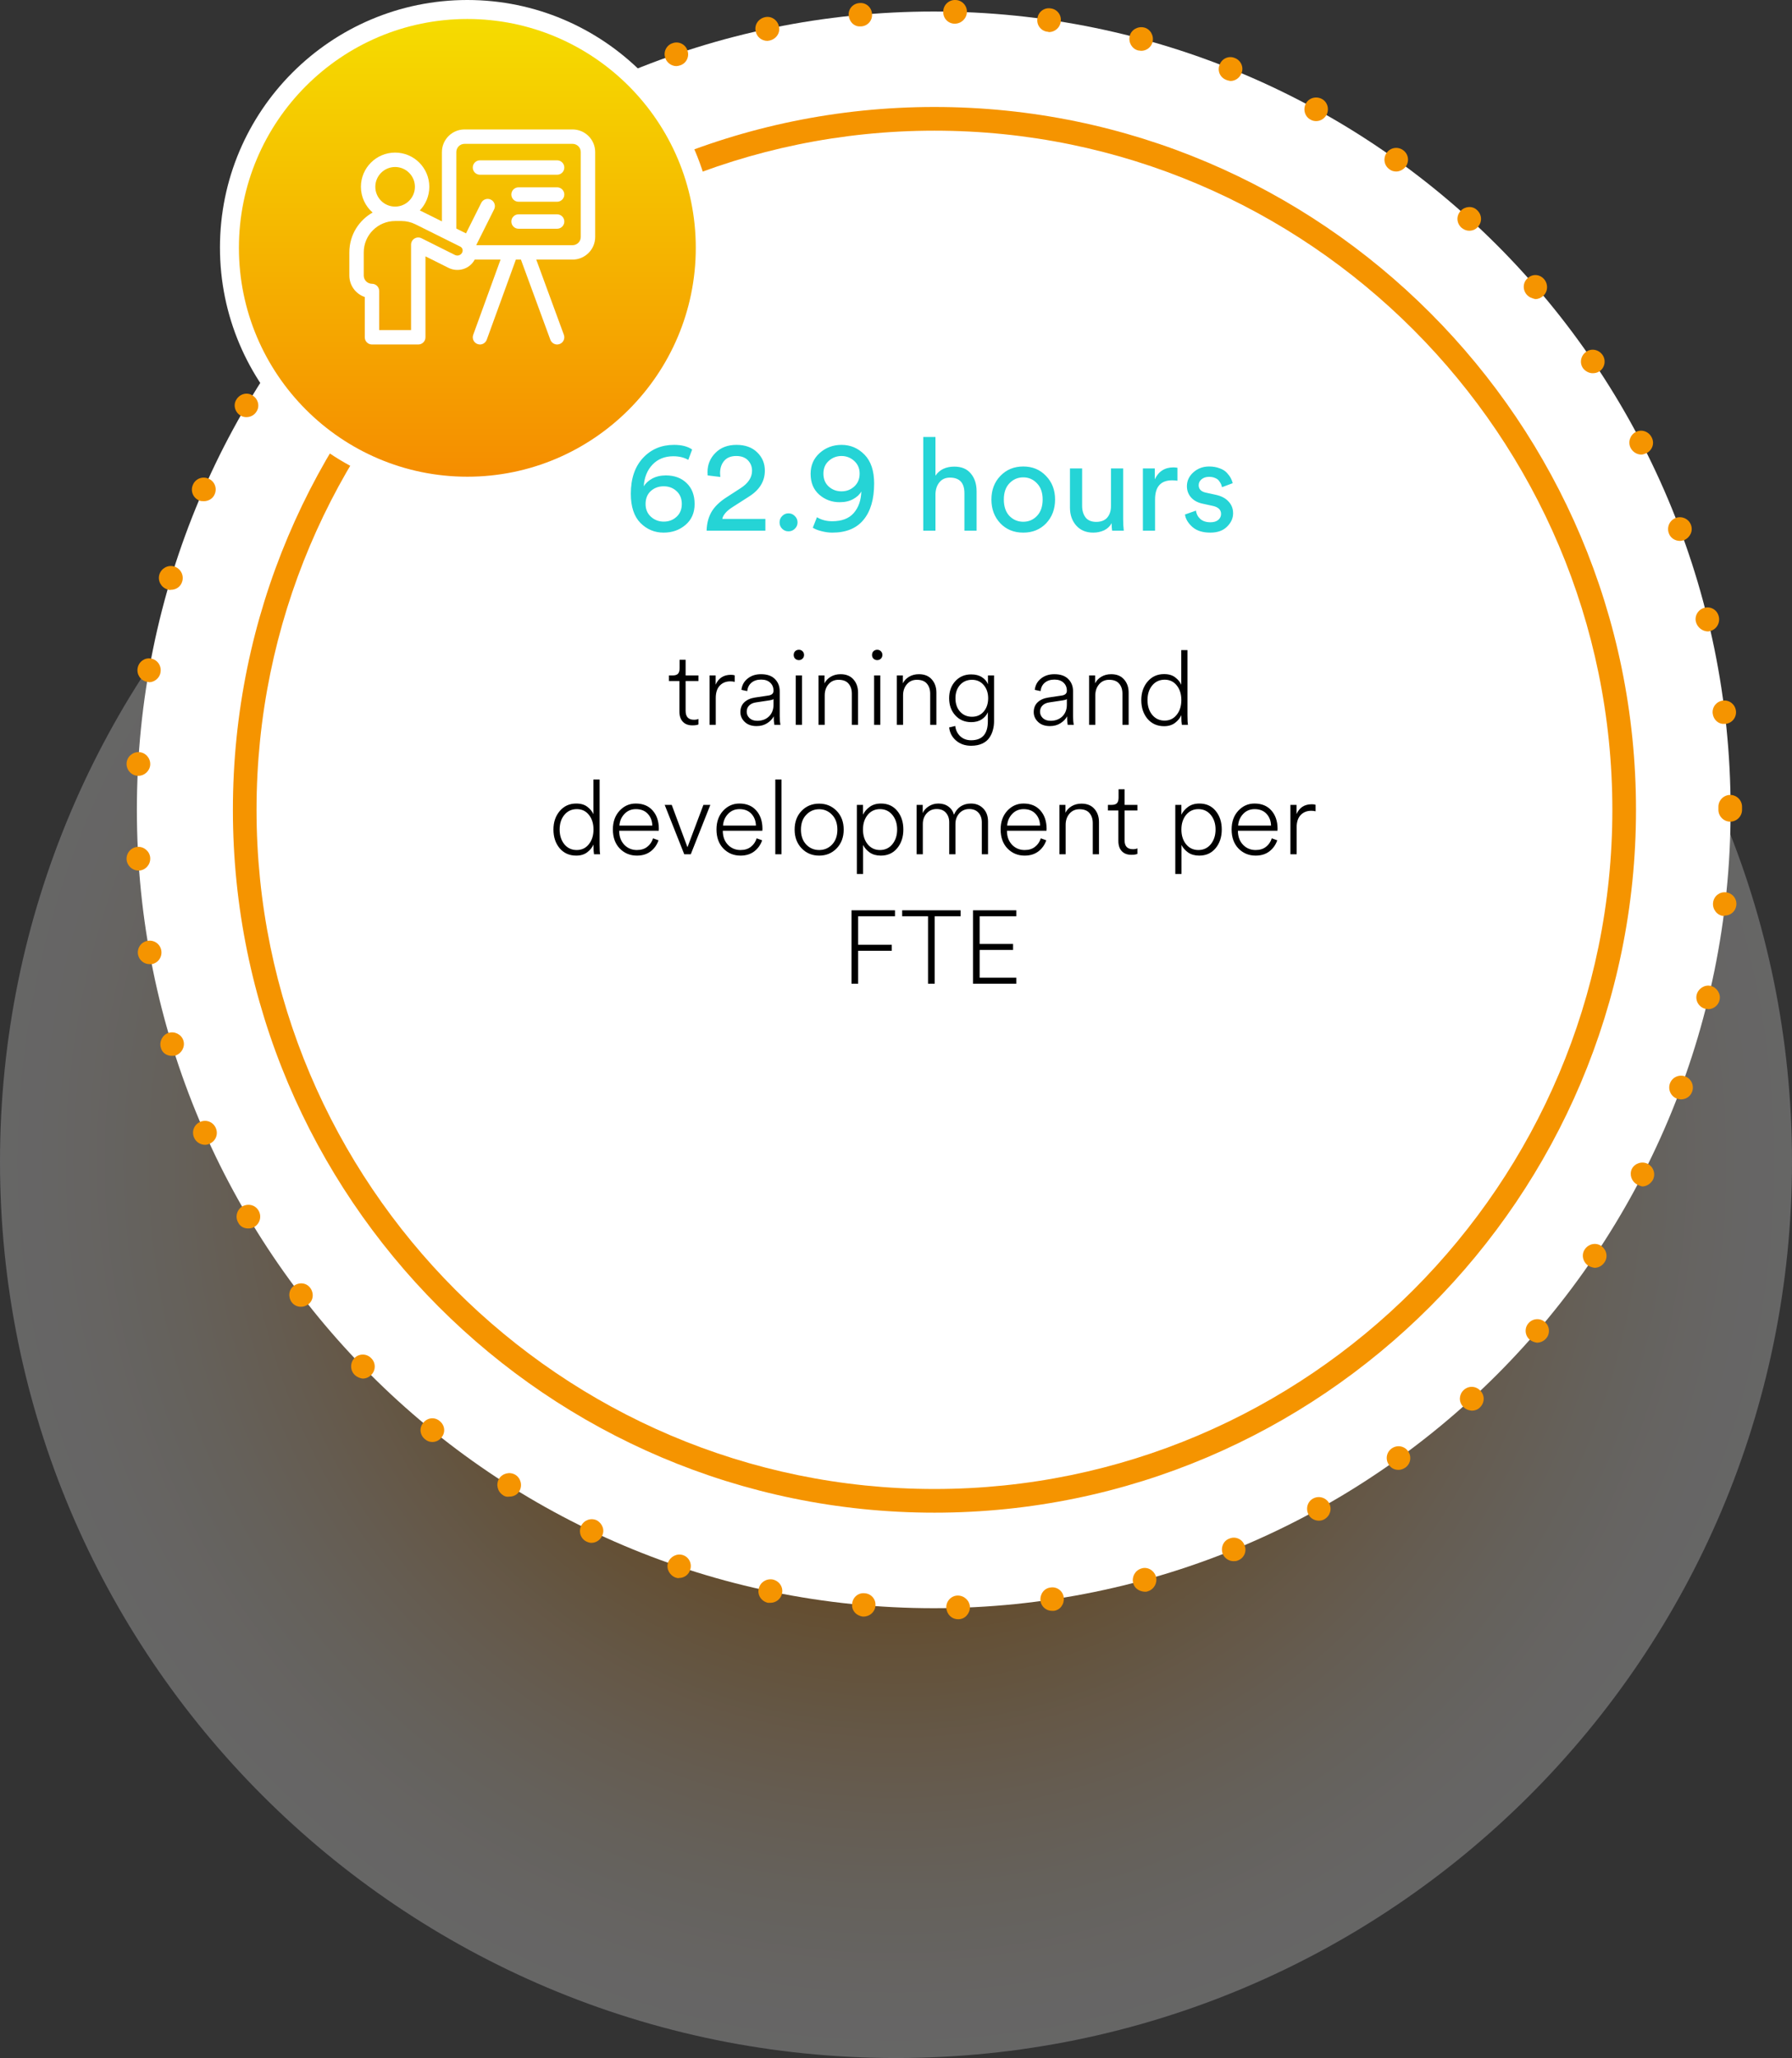 <svg width="277" height="318" viewBox="0 0 277 318" fill="none" xmlns="http://www.w3.org/2000/svg">
<rect x="0" y="0" width="277" height="318" fill="#333333" stroke="none"/>
<path opacity="0.5" d="M138.5 318C214.991 318 277 255.991 277 179.5C277 103.009 214.991 41 138.5 41C62.009 41 0 103.009 0 179.5C0 255.991 62.009 318 138.5 318Z" fill="url(#paint0_radial_2685_1706)" fill-opacity="0.5"/>
<path d="M144.334 248.495C212.362 248.495 267.51 193.266 267.51 125.138C267.51 57.01 212.362 1.781 144.334 1.781C76.305 1.781 21.157 57.01 21.157 125.138C21.157 193.266 76.305 248.495 144.334 248.495Z" fill="white"/>
<path d="M146.278 248.429C146.219 247.425 147.044 246.54 148.046 246.54C149.048 246.54 149.873 247.307 149.932 248.311C149.932 249.314 149.166 250.199 148.164 250.199H148.105C147.103 250.199 146.337 249.432 146.278 248.429ZM133.371 249.786C132.369 249.668 131.603 248.842 131.721 247.838C131.78 246.835 132.664 246.068 133.666 246.186C134.668 246.245 135.434 247.13 135.316 248.133C135.257 249.078 134.432 249.786 133.489 249.786C133.489 249.786 133.43 249.786 133.371 249.786ZM160.835 247.366C160.718 246.363 161.366 245.418 162.368 245.3C163.37 245.123 164.313 245.832 164.431 246.835C164.548 247.838 163.9 248.783 162.898 248.901C162.78 248.901 162.721 248.901 162.604 248.901C161.72 248.901 160.953 248.252 160.835 247.366ZM118.696 247.661C117.694 247.425 117.046 246.481 117.282 245.477C117.517 244.474 118.46 243.884 119.462 244.061C120.464 244.297 121.113 245.241 120.877 246.245C120.7 247.071 119.934 247.661 119.109 247.661C118.991 247.661 118.873 247.661 118.696 247.661ZM175.157 244.592C174.921 243.648 175.452 242.644 176.454 242.349C177.396 242.054 178.398 242.644 178.693 243.648C178.929 244.592 178.398 245.596 177.397 245.891C177.279 245.95 177.102 245.95 176.925 245.95C176.1 245.891 175.334 245.418 175.157 244.592ZM104.434 243.766C103.491 243.412 102.96 242.408 103.255 241.464C103.609 240.52 104.61 239.988 105.553 240.284C106.496 240.579 107.027 241.641 106.673 242.585C106.437 243.353 105.73 243.825 104.964 243.825C104.846 243.884 104.61 243.825 104.434 243.766ZM189.007 240.106C188.653 239.162 189.066 238.1 190.009 237.746C190.952 237.332 192.013 237.805 192.366 238.749C192.779 239.693 192.307 240.756 191.364 241.11C191.129 241.228 190.893 241.228 190.657 241.228C190.009 241.228 189.302 240.815 189.007 240.106ZM90.701 238.218C89.759 237.805 89.405 236.683 89.817 235.798C90.289 234.853 91.35 234.499 92.234 234.912C93.118 235.385 93.531 236.447 93.059 237.332C92.764 237.982 92.116 238.395 91.409 238.395C91.232 238.395 90.937 238.336 90.701 238.218ZM202.268 234.027C201.796 233.142 202.091 232.02 202.975 231.548C203.859 231.076 204.92 231.371 205.45 232.256C205.922 233.142 205.627 234.204 204.743 234.735C204.448 234.912 204.153 234.971 203.859 234.971C203.211 234.971 202.562 234.617 202.268 234.027ZM77.736 231.017C76.91 230.486 76.616 229.364 77.146 228.479C77.677 227.653 78.796 227.358 79.68 227.889C80.506 228.42 80.8 229.541 80.27 230.427C79.916 231.017 79.327 231.253 78.737 231.253C78.384 231.312 78.03 231.253 77.736 231.017ZM214.703 226.354C214.114 225.528 214.29 224.406 215.116 223.816C215.941 223.226 217.06 223.403 217.65 224.229C218.239 225.056 218.062 226.177 217.237 226.767C216.884 227.003 216.53 227.121 216.176 227.121C215.587 227.121 215.057 226.885 214.703 226.354ZM65.713 222.4C64.888 221.75 64.77 220.629 65.418 219.862C66.066 219.035 67.186 218.917 67.952 219.567C68.777 220.216 68.895 221.337 68.247 222.105C67.893 222.577 67.363 222.813 66.832 222.813C66.42 222.813 66.066 222.695 65.713 222.4ZM226.137 217.324C225.429 216.556 225.547 215.435 226.255 214.786C227.021 214.078 228.14 214.137 228.848 214.904C229.555 215.671 229.496 216.793 228.73 217.501C228.376 217.855 227.905 217.973 227.492 217.973C226.962 217.914 226.49 217.737 226.137 217.324ZM54.809 212.425C54.102 211.717 54.102 210.536 54.809 209.828C55.517 209.12 56.695 209.12 57.403 209.887C58.11 210.595 58.11 211.776 57.344 212.484C56.99 212.838 56.519 213.015 56.047 213.015C55.635 212.956 55.163 212.779 54.809 212.425ZM236.45 206.995C235.684 206.346 235.625 205.165 236.274 204.457C236.922 203.69 238.101 203.631 238.808 204.28C239.574 204.929 239.633 206.109 238.985 206.818C238.631 207.231 238.101 207.467 237.57 207.467C237.217 207.408 236.804 207.29 236.45 206.995ZM45.085 201.211C44.496 200.384 44.614 199.263 45.439 198.673C46.264 198.082 47.383 198.2 47.973 199.027C48.562 199.853 48.444 200.975 47.619 201.565C47.266 201.801 46.912 201.919 46.499 201.919C45.969 201.919 45.439 201.683 45.085 201.211ZM245.468 195.544C244.643 194.954 244.407 193.833 244.996 193.007C245.586 192.18 246.705 191.944 247.53 192.534C248.356 193.125 248.591 194.246 248.002 195.072C247.648 195.603 247.059 195.899 246.47 195.899C246.116 195.84 245.762 195.722 245.468 195.544ZM36.834 188.934C36.303 188.049 36.598 186.927 37.482 186.396C38.366 185.924 39.427 186.16 39.958 187.045C40.488 187.931 40.193 189.052 39.309 189.583C39.015 189.76 38.72 189.819 38.366 189.819C37.718 189.819 37.129 189.524 36.834 188.934ZM253.07 183.032C252.186 182.56 251.833 181.497 252.245 180.612C252.717 179.726 253.837 179.372 254.721 179.844C255.605 180.317 255.958 181.438 255.487 182.323C255.133 182.914 254.544 183.327 253.837 183.327C253.66 183.268 253.365 183.209 253.07 183.032ZM29.997 175.772C29.585 174.828 29.997 173.765 30.94 173.352C31.883 172.939 32.944 173.352 33.357 174.296C33.769 175.241 33.357 176.303 32.414 176.716C32.178 176.834 31.942 176.893 31.706 176.893C30.999 176.893 30.292 176.48 29.997 175.772ZM259.2 169.752C258.257 169.398 257.785 168.335 258.139 167.391C258.493 166.446 259.553 165.974 260.496 166.328C261.439 166.682 261.911 167.745 261.557 168.689C261.321 169.398 260.614 169.87 259.848 169.87C259.612 169.87 259.377 169.811 259.2 169.752ZM24.87 161.902C24.575 160.957 25.106 159.895 26.049 159.6C26.992 159.305 28.052 159.836 28.347 160.78C28.642 161.725 28.111 162.728 27.168 163.082C26.992 163.141 26.815 163.141 26.638 163.141C25.813 163.2 25.047 162.669 24.87 161.902ZM263.62 155.881C262.618 155.645 262.029 154.642 262.264 153.698C262.5 152.753 263.502 152.104 264.445 152.34C265.388 152.576 266.036 153.579 265.801 154.524C265.624 155.35 264.858 155.94 264.033 155.94C263.915 155.881 263.797 155.881 263.62 155.881ZM21.334 147.5C21.157 146.497 21.805 145.552 22.807 145.375C23.809 145.198 24.752 145.848 24.929 146.851C25.106 147.854 24.457 148.799 23.456 148.976C23.338 148.976 23.22 148.976 23.102 148.976C22.277 148.976 21.511 148.386 21.334 147.5ZM266.39 141.539C265.388 141.421 264.681 140.477 264.799 139.473C264.917 138.47 265.801 137.761 266.803 137.88C267.804 137.998 268.512 138.883 268.394 139.886C268.276 140.831 267.51 141.48 266.567 141.48C266.567 141.539 266.508 141.539 266.39 141.539ZM19.566 132.804C19.507 131.8 20.273 130.915 21.275 130.856C22.277 130.797 23.161 131.564 23.22 132.567C23.279 133.571 22.512 134.456 21.511 134.515C21.511 134.515 21.452 134.515 21.393 134.515C20.45 134.515 19.625 133.748 19.566 132.804ZM265.624 125.131C265.624 125.072 265.624 125.013 265.624 124.895C265.624 124.777 265.624 124.717 265.624 124.658C265.624 123.655 266.449 122.829 267.451 122.829C268.453 122.829 269.278 123.655 269.278 124.658C269.278 124.777 269.278 124.836 269.278 124.895C269.278 124.954 269.278 125.072 269.278 125.131C269.278 126.134 268.453 126.96 267.451 126.96C266.449 126.96 265.624 126.134 265.624 125.131ZM21.275 119.878C20.273 119.819 19.507 118.933 19.566 117.93C19.625 116.927 20.509 116.159 21.511 116.218C22.512 116.277 23.279 117.163 23.22 118.166C23.161 119.11 22.336 119.878 21.393 119.878C21.334 119.878 21.275 119.878 21.275 119.878ZM264.74 110.257C264.622 109.254 265.329 108.368 266.331 108.25C267.333 108.132 268.217 108.84 268.335 109.844C268.453 110.847 267.746 111.733 266.744 111.851C266.626 111.851 266.567 111.851 266.508 111.851C265.624 111.91 264.858 111.201 264.74 110.257ZM22.748 105.358C21.746 105.181 21.098 104.237 21.275 103.233C21.452 102.23 22.395 101.581 23.338 101.758C24.34 101.935 24.988 102.879 24.811 103.883C24.693 104.768 23.868 105.417 23.043 105.417C22.925 105.358 22.866 105.358 22.748 105.358ZM262.147 96.092C261.911 95.147 262.5 94.144 263.502 93.908C264.504 93.672 265.447 94.262 265.683 95.265C265.919 96.269 265.329 97.272 264.327 97.508C264.209 97.567 264.033 97.567 263.915 97.567C263.148 97.508 262.382 96.977 262.147 96.092ZM25.872 91.075C24.929 90.78 24.34 89.776 24.634 88.773C24.929 87.828 25.931 87.238 26.933 87.533C27.876 87.828 28.465 88.832 28.17 89.835C27.935 90.662 27.227 91.134 26.402 91.134C26.226 91.193 26.108 91.134 25.872 91.075ZM257.962 82.398C257.609 81.454 258.08 80.392 259.023 80.037C259.966 79.683 261.027 80.156 261.38 81.1C261.734 82.044 261.263 83.048 260.32 83.461C260.084 83.52 259.907 83.579 259.671 83.579C258.905 83.579 258.198 83.107 257.962 82.398ZM30.764 77.322C29.821 76.909 29.408 75.847 29.821 74.903C30.233 73.958 31.294 73.545 32.237 73.958C33.18 74.371 33.593 75.434 33.18 76.378C32.885 77.086 32.178 77.441 31.53 77.441C31.235 77.441 30.999 77.441 30.764 77.322ZM252.069 69.236C251.597 68.351 251.951 67.23 252.835 66.757C253.719 66.285 254.839 66.639 255.31 67.584C255.782 68.469 255.428 69.531 254.544 70.004C254.249 70.122 253.954 70.24 253.719 70.24C253.07 70.24 252.422 69.886 252.069 69.236ZM37.188 64.219C36.303 63.688 36.009 62.567 36.539 61.74C37.07 60.855 38.19 60.56 39.015 61.091C39.899 61.623 40.193 62.744 39.663 63.57C39.309 64.16 38.72 64.456 38.072 64.456C37.836 64.456 37.482 64.397 37.188 64.219ZM244.702 56.901C244.112 56.074 244.348 54.953 245.173 54.363C245.998 53.773 247.118 54.009 247.707 54.835C248.297 55.661 248.061 56.842 247.236 57.373C246.882 57.609 246.529 57.668 246.175 57.668C245.645 57.668 245.055 57.373 244.702 56.901ZM45.144 52.002C44.319 51.352 44.201 50.231 44.79 49.464C45.38 48.638 46.558 48.52 47.325 49.11C48.15 49.7 48.268 50.821 47.678 51.648C47.325 52.12 46.735 52.356 46.205 52.356C45.851 52.356 45.498 52.238 45.144 52.002ZM235.979 45.509C235.331 44.742 235.39 43.621 236.156 42.971C236.922 42.263 238.042 42.381 238.69 43.148C239.338 43.916 239.279 45.096 238.513 45.745C238.16 46.041 237.747 46.218 237.335 46.218C236.804 46.099 236.333 45.922 235.979 45.509ZM54.515 40.728C53.807 40.02 53.749 38.84 54.456 38.132C55.163 37.423 56.342 37.364 57.049 38.072C57.756 38.781 57.815 39.961 57.108 40.669C56.754 41.024 56.283 41.201 55.811 41.201C55.281 41.26 54.868 41.083 54.515 40.728ZM225.901 35.18C225.135 34.472 225.076 33.351 225.783 32.583C226.431 31.875 227.61 31.757 228.317 32.465C229.083 33.174 229.142 34.295 228.435 35.062C228.082 35.475 227.61 35.653 227.08 35.653C226.667 35.653 226.255 35.475 225.901 35.18ZM65.064 30.695C64.416 29.927 64.534 28.747 65.3 28.157C66.066 27.508 67.245 27.625 67.834 28.393C68.483 29.16 68.365 30.34 67.599 30.931C67.245 31.226 66.832 31.344 66.42 31.344C65.948 31.403 65.418 31.167 65.064 30.695ZM214.762 26.15C213.937 25.56 213.76 24.438 214.349 23.612C214.939 22.786 216.059 22.609 216.884 23.199C217.709 23.789 217.886 24.91 217.296 25.737C216.943 26.209 216.353 26.504 215.823 26.504C215.41 26.504 215.057 26.386 214.762 26.15ZM76.734 21.959C76.203 21.133 76.439 20.012 77.323 19.421C78.148 18.89 79.327 19.126 79.857 20.012C80.388 20.838 80.152 22.018 79.268 22.55C78.973 22.727 78.62 22.845 78.325 22.845C77.677 22.786 77.087 22.491 76.734 21.959ZM202.562 18.477C201.678 18.005 201.383 16.883 201.855 15.998C202.326 15.113 203.446 14.818 204.33 15.29C205.214 15.762 205.509 16.883 205.038 17.769C204.684 18.359 204.095 18.713 203.446 18.713C203.152 18.713 202.857 18.654 202.562 18.477ZM89.405 14.7C88.933 13.755 89.346 12.693 90.23 12.28C91.173 11.867 92.234 12.221 92.646 13.165C93.059 14.05 92.705 15.113 91.762 15.585C91.527 15.703 91.232 15.762 90.996 15.762C90.348 15.703 89.7 15.349 89.405 14.7ZM189.537 12.339C188.594 11.985 188.123 10.922 188.535 9.978C188.889 9.033 189.95 8.561 190.893 8.974C191.836 9.329 192.307 10.45 191.895 11.335C191.6 12.044 190.952 12.516 190.186 12.516C190.009 12.457 189.773 12.457 189.537 12.339ZM102.842 8.974C102.489 8.03 103.019 6.968 103.962 6.673C104.905 6.318 105.966 6.85 106.261 7.794C106.614 8.738 106.084 9.801 105.141 10.096C104.964 10.155 104.728 10.214 104.552 10.214C103.785 10.214 103.078 9.683 102.842 8.974ZM175.923 7.794C174.98 7.558 174.391 6.554 174.627 5.551C174.862 4.607 175.864 4.017 176.866 4.253C177.809 4.489 178.398 5.492 178.163 6.495C177.927 7.322 177.22 7.853 176.395 7.853C176.277 7.853 176.1 7.794 175.923 7.794ZM116.81 4.843C116.574 3.839 117.223 2.895 118.225 2.659C119.227 2.423 120.17 3.072 120.405 4.076C120.641 5.079 119.993 6.023 118.991 6.259C118.873 6.259 118.755 6.318 118.637 6.318C117.753 6.318 116.987 5.728 116.81 4.843ZM161.896 4.902C160.894 4.784 160.187 3.839 160.364 2.836C160.482 1.833 161.425 1.124 162.427 1.301C163.429 1.42 164.136 2.364 163.959 3.367C163.841 4.312 163.016 4.961 162.132 4.961C162.014 4.902 161.955 4.902 161.896 4.902ZM131.191 2.423C131.073 1.42 131.839 0.534 132.841 0.475C133.843 0.357 134.727 1.124 134.786 2.128C134.904 3.131 134.137 4.017 133.136 4.076C133.077 4.076 133.018 4.076 132.959 4.076C132.075 4.135 131.309 3.426 131.191 2.423ZM147.575 3.662C146.573 3.662 145.748 2.836 145.807 1.774C145.807 0.77 146.691 -0.056 147.693 0.003C148.695 0.003 149.52 0.888 149.461 1.892C149.402 2.895 148.577 3.662 147.575 3.662Z" fill="#F59400"/>
<path d="M144.443 231.903C203.325 231.903 251.058 184.099 251.058 125.131C251.058 66.163 203.325 18.359 144.443 18.359C85.561 18.359 37.827 66.163 37.827 125.131C37.827 184.099 85.561 231.903 144.443 231.903Z" fill="white"/>
<path d="M144.442 233.734C84.622 233.734 36 185.04 36 125.133C36 65.225 84.622 16.531 144.442 16.531C204.262 16.531 252.885 65.225 252.885 125.133C252.885 184.981 204.204 233.734 144.442 233.734ZM144.442 20.191C86.685 20.191 39.654 67.291 39.654 125.133C39.654 182.975 86.685 230.075 144.442 230.075C202.2 230.075 249.231 182.975 249.231 125.133C249.231 67.291 202.2 20.191 144.442 20.191Z" fill="#F59400"/>
<path d="M72.776 75.659C93.086 75.659 109.551 59.17 109.551 38.83C109.551 18.489 93.086 2 72.776 2C52.465 2 36 18.489 36 38.83C36 59.17 52.465 75.659 72.776 75.659Z" fill="url(#paint1_linear_2685_1706)"/>
<path d="M72.241 76.547C51.159 76.547 34 59.363 34 38.25C34 17.137 51.159 0 72.241 0C93.323 0 110.482 17.184 110.482 38.297C110.482 59.41 93.323 76.547 72.241 76.547ZM72.241 2.935C52.766 2.935 36.931 18.794 36.931 38.297C36.931 57.801 52.766 73.659 72.241 73.659C91.716 73.659 107.551 57.801 107.551 38.297C107.551 18.794 91.716 2.935 72.241 2.935Z" fill="white"/>
<path d="M88.502 20H71.808C69.879 20 68.309 21.569 68.309 23.498V34.207L65.21 32.666C65.105 32.614 64.999 32.564 64.891 32.518C65.801 31.568 66.362 30.28 66.362 28.864C66.362 25.949 63.991 23.577 61.076 23.577C58.16 23.577 55.789 25.949 55.789 28.864C55.789 30.448 56.49 31.871 57.598 32.841C55.558 33.989 54 36.227 54 39V42.577C54 44.117 55 45.428 56.385 45.894V52.117C56.385 52.732 56.883 53.23 57.498 53.23H64.653C65.268 53.23 65.766 52.732 65.766 52.117V39.608L69.33 41.39C70.694 42.072 72.544 41.666 73.381 40.113H77.373L73.146 51.736C72.936 52.314 73.234 52.953 73.812 53.163C74.472 53.403 75.06 52.989 75.239 52.497L79.742 40.113H80.522L85.072 52.501C85.245 52.971 85.828 53.409 86.501 53.162C87.078 52.95 87.374 52.31 87.162 51.733L82.894 40.113H88.502C90.393 40.113 92 38.587 92 36.615V23.498C92 21.526 90.393 20 88.502 20ZM58.015 28.864C58.015 27.177 59.388 25.804 61.075 25.804C62.763 25.804 64.136 27.177 64.136 28.864C64.136 30.552 62.763 31.924 61.075 31.924C59.388 31.924 58.015 30.552 58.015 28.864ZM71.478 38.923C71.476 38.931 71.473 38.939 71.47 38.948C71.394 39.16 71.222 39.338 71.012 39.425C70.79 39.515 70.54 39.506 70.326 39.399C68.209 38.34 65.15 36.812 65.15 36.812C64.412 36.442 63.539 36.98 63.539 37.808V51.004H58.611V44.962C58.611 44.347 58.113 43.849 57.498 43.849C56.797 43.849 56.227 43.279 56.227 42.577V39C56.227 36.28 58.441 34.151 61.075 34.151H62.059C62.805 34.151 63.551 34.326 64.217 34.659C64.217 34.659 69.739 37.405 71.145 38.105C71.446 38.255 71.59 38.606 71.478 38.923ZM89.773 36.615C89.773 36.955 89.641 37.274 89.401 37.514C89.165 37.751 88.837 37.887 88.502 37.887H73.623C73.621 37.881 73.62 37.874 73.618 37.869L76.381 32.343C76.656 31.793 76.433 31.125 75.883 30.85C75.333 30.575 74.664 30.797 74.389 31.347L72.033 36.06C71.594 35.841 71.083 35.587 70.536 35.315V23.498C70.536 22.797 71.106 22.227 71.808 22.227H88.502C88.837 22.227 89.165 22.362 89.402 22.599C89.641 22.839 89.773 23.158 89.773 23.498V36.615Z" fill="white"/>
<path d="M86.117 24.773H74.192C73.578 24.773 73.079 25.272 73.079 25.887C73.079 26.502 73.578 27 74.192 27H86.117C86.732 27 87.23 26.502 87.23 25.887C87.23 25.272 86.732 24.773 86.117 24.773Z" fill="white"/>
<path d="M86.117 28.945H80.154C79.54 28.945 79.041 29.444 79.041 30.059C79.041 30.674 79.54 31.172 80.154 31.172H86.117C86.731 31.172 87.23 30.674 87.23 30.059C87.23 29.444 86.732 28.945 86.117 28.945Z" fill="white"/>
<path d="M86.117 33.117H80.154C79.54 33.117 79.041 33.616 79.041 34.23C79.041 34.845 79.54 35.344 80.154 35.344H86.117C86.731 35.344 87.23 34.845 87.23 34.23C87.23 33.616 86.732 33.117 86.117 33.117Z" fill="white"/>
<path d="M102.57 82.3C101.184 82.3 99.99 81.8 98.99 80.8C98.004 79.787 97.51 78.287 97.51 76.3C97.51 73.953 98.137 72.107 99.39 70.76C100.644 69.413 102.244 68.74 104.19 68.74C105.377 68.74 106.31 68.98 106.99 69.46L106.39 71.06C105.75 70.687 104.977 70.5 104.07 70.5C102.75 70.5 101.677 70.933 100.85 71.8C100.037 72.667 99.59 73.78 99.51 75.14C99.804 74.66 100.244 74.26 100.83 73.94C101.43 73.62 102.13 73.46 102.93 73.46C104.25 73.46 105.317 73.853 106.13 74.64C106.957 75.427 107.37 76.507 107.37 77.88C107.37 79.227 106.904 80.3 105.97 81.1C105.037 81.9 103.904 82.3 102.57 82.3ZM102.59 80.6C103.377 80.6 104.037 80.353 104.57 79.86C105.117 79.367 105.39 78.707 105.39 77.88C105.39 77.04 105.117 76.373 104.57 75.88C104.037 75.387 103.377 75.14 102.59 75.14C101.804 75.14 101.137 75.387 100.59 75.88C100.057 76.373 99.79 77.04 99.79 77.88C99.79 78.693 100.07 79.353 100.63 79.86C101.19 80.353 101.844 80.6 102.59 80.6ZM109.227 82C109.254 80.907 109.5 79.947 109.967 79.12C110.447 78.293 111.227 77.533 112.307 76.84L114.467 75.44C115.654 74.68 116.247 73.78 116.247 72.74C116.247 72.1 116.034 71.56 115.607 71.12C115.18 70.68 114.58 70.46 113.807 70.46C112.994 70.46 112.374 70.707 111.947 71.2C111.52 71.693 111.307 72.333 111.307 73.12C111.307 73.24 111.32 73.433 111.347 73.7L109.387 73.46C109.374 73.34 109.367 73.167 109.367 72.94C109.367 71.78 109.774 70.793 110.587 69.98C111.4 69.153 112.487 68.74 113.847 68.74C115.194 68.74 116.26 69.127 117.047 69.9C117.834 70.66 118.227 71.6 118.227 72.72C118.227 74.36 117.414 75.693 115.787 76.72L113.227 78.36C112.307 78.947 111.78 79.553 111.647 80.18H118.307V82H109.227ZM122.861 81.7C122.595 81.967 122.268 82.1 121.881 82.1C121.495 82.1 121.168 81.967 120.901 81.7C120.635 81.433 120.501 81.107 120.501 80.72C120.501 80.333 120.635 80.007 120.901 79.74C121.168 79.46 121.495 79.32 121.881 79.32C122.268 79.32 122.595 79.46 122.861 79.74C123.141 80.007 123.281 80.333 123.281 80.72C123.281 81.107 123.141 81.433 122.861 81.7ZM128.64 82.3C128.134 82.3 127.587 82.227 127 82.08C126.414 81.933 125.96 81.753 125.64 81.54L126.28 79.92C126.96 80.333 127.747 80.54 128.64 80.54C130.12 80.54 131.227 80.12 131.96 79.28C132.707 78.427 133.1 77.313 133.14 75.94C132.887 76.407 132.467 76.8 131.88 77.12C131.307 77.44 130.607 77.6 129.78 77.6C128.58 77.6 127.534 77.213 126.64 76.44C125.747 75.653 125.3 74.58 125.3 73.22C125.3 71.913 125.767 70.84 126.7 70C127.647 69.16 128.774 68.74 130.08 68.74C131.467 68.74 132.654 69.247 133.64 70.26C134.627 71.273 135.12 72.753 135.12 74.7C135.12 77.127 134.574 79 133.48 80.32C132.4 81.64 130.787 82.3 128.64 82.3ZM130.08 75.92C130.84 75.92 131.494 75.673 132.04 75.18C132.6 74.673 132.88 74.007 132.88 73.18C132.88 72.38 132.6 71.727 132.04 71.22C131.48 70.713 130.827 70.46 130.08 70.46C129.32 70.46 128.66 70.713 128.1 71.22C127.554 71.713 127.28 72.367 127.28 73.18C127.28 74.02 127.554 74.687 128.1 75.18C128.647 75.673 129.307 75.92 130.08 75.92ZM142.717 82V67.52H144.597V73.5C145.237 72.567 146.211 72.1 147.517 72.1C148.624 72.1 149.471 72.453 150.057 73.16C150.657 73.867 150.957 74.78 150.957 75.9V82H149.077V76.22C149.077 74.607 148.331 73.8 146.837 73.8C146.144 73.8 145.604 74.04 145.217 74.52C144.831 74.987 144.624 75.593 144.597 76.34V82H142.717ZM156.029 79.72C156.616 80.32 157.329 80.62 158.169 80.62C159.009 80.62 159.716 80.32 160.289 79.72C160.876 79.107 161.169 78.26 161.169 77.18C161.169 76.113 160.876 75.28 160.289 74.68C159.716 74.067 159.009 73.76 158.169 73.76C157.329 73.76 156.616 74.067 156.029 74.68C155.456 75.28 155.169 76.113 155.169 77.18C155.169 78.26 155.456 79.107 156.029 79.72ZM161.709 80.86C160.789 81.82 159.609 82.3 158.169 82.3C156.729 82.3 155.549 81.82 154.629 80.86C153.709 79.887 153.249 78.66 153.249 77.18C153.249 75.713 153.709 74.5 154.629 73.54C155.562 72.567 156.742 72.08 158.169 72.08C159.596 72.08 160.769 72.567 161.689 73.54C162.622 74.5 163.089 75.713 163.089 77.18C163.089 78.66 162.629 79.887 161.709 80.86ZM168.991 82.3C167.897 82.3 167.024 81.94 166.371 81.22C165.717 80.487 165.391 79.56 165.391 78.44V72.38H167.271V78.16C167.271 78.88 167.444 79.473 167.791 79.94C168.151 80.407 168.704 80.64 169.451 80.64C170.197 80.64 170.764 80.42 171.151 79.98C171.537 79.527 171.731 78.927 171.731 78.18V72.38H173.611V80.22C173.611 80.847 173.644 81.44 173.711 82H171.911C171.857 81.707 171.831 81.32 171.831 80.84C171.577 81.32 171.191 81.687 170.671 81.94C170.151 82.18 169.591 82.3 168.991 82.3ZM176.663 82V72.38H178.503V74.06C179.089 72.833 180.049 72.22 181.383 72.22C181.596 72.22 181.803 72.24 182.003 72.28V74.28C181.723 74.24 181.449 74.22 181.183 74.22C179.423 74.22 178.543 75.207 178.543 77.18V82H176.663ZM187.088 82.3C185.902 82.3 184.975 82.007 184.308 81.42C183.642 80.82 183.262 80.18 183.168 79.5L184.868 78.9C184.935 79.42 185.162 79.853 185.548 80.2C185.935 80.533 186.455 80.7 187.108 80.7C187.615 80.7 188.015 80.58 188.308 80.34C188.602 80.087 188.748 79.78 188.748 79.42C188.748 78.78 188.335 78.367 187.508 78.18L185.868 77.82C185.122 77.66 184.535 77.34 184.108 76.86C183.682 76.38 183.468 75.8 183.468 75.12C183.468 74.293 183.802 73.58 184.468 72.98C185.148 72.38 185.955 72.08 186.888 72.08C187.502 72.08 188.048 72.173 188.528 72.36C189.008 72.533 189.382 72.767 189.648 73.06C189.915 73.353 190.115 73.627 190.248 73.88C190.382 74.133 190.482 74.393 190.548 74.66L188.888 75.28C188.862 75.12 188.815 74.967 188.748 74.82C188.682 74.66 188.575 74.487 188.428 74.3C188.295 74.113 188.095 73.967 187.828 73.86C187.562 73.74 187.248 73.68 186.888 73.68C186.422 73.68 186.035 73.807 185.728 74.06C185.435 74.313 185.288 74.613 185.288 74.96C185.288 75.573 185.655 75.96 186.388 76.12L187.948 76.46C188.802 76.647 189.455 76.993 189.908 77.5C190.375 77.993 190.608 78.6 190.608 79.32C190.608 80.08 190.295 80.767 189.668 81.38C189.055 81.993 188.195 82.3 187.088 82.3Z" fill="#25D4D6"/>
<path d="M105.98 101.952V104.368H107.964V105.232H105.98V109.84C105.98 110.757 106.412 111.216 107.276 111.216C107.543 111.216 107.772 111.173 107.964 111.088V111.936C107.772 112.032 107.458 112.08 107.02 112.08C106.391 112.08 105.9 111.893 105.548 111.52C105.196 111.147 105.02 110.619 105.02 109.936V105.232H103.404V104.368H103.98C104.354 104.368 104.626 104.283 104.796 104.112C104.967 103.931 105.052 103.643 105.052 103.248V101.952H105.98ZM113.566 104.352V105.36C113.374 105.307 113.15 105.28 112.894 105.28C112.222 105.28 111.678 105.499 111.262 105.936C110.846 106.373 110.638 107.013 110.638 107.856V112H109.678V104.368H110.622V105.792C111.07 104.779 111.854 104.272 112.974 104.272C113.23 104.272 113.428 104.299 113.566 104.352ZM116.943 112.192C116.175 112.192 115.567 111.979 115.119 111.552C114.671 111.125 114.447 110.619 114.447 110.032C114.447 109.403 114.649 108.896 115.055 108.512C115.46 108.128 116.02 107.883 116.735 107.776L118.767 107.472C119.3 107.397 119.567 107.152 119.567 106.736C119.567 106.213 119.396 105.797 119.055 105.488C118.724 105.168 118.255 105.008 117.647 105.008C117.039 105.008 116.543 105.168 116.159 105.488C115.785 105.797 115.567 106.229 115.503 106.784L114.607 106.592C114.692 105.867 115.012 105.285 115.567 104.848C116.121 104.4 116.809 104.176 117.631 104.176C118.58 104.176 119.3 104.427 119.791 104.928C120.281 105.419 120.527 106.053 120.527 106.832V110.688C120.527 111.189 120.564 111.627 120.639 112H119.695C119.631 111.648 119.599 111.211 119.599 110.688C119.396 111.093 119.06 111.445 118.591 111.744C118.132 112.043 117.583 112.192 116.943 112.192ZM117.055 111.376C117.791 111.376 118.393 111.152 118.863 110.704C119.332 110.245 119.567 109.637 119.567 108.88V108.016C119.481 108.101 119.295 108.165 119.007 108.208L116.879 108.528C116.42 108.592 116.063 108.752 115.807 109.008C115.551 109.253 115.423 109.579 115.423 109.984C115.423 110.357 115.567 110.683 115.855 110.96C116.153 111.237 116.553 111.376 117.055 111.376ZM123.967 112H123.007V104.368H123.967V112ZM122.911 101.776C122.761 101.627 122.687 101.435 122.687 101.2C122.687 100.965 122.761 100.773 122.911 100.624C123.071 100.475 123.263 100.4 123.487 100.4C123.711 100.4 123.897 100.475 124.047 100.624C124.207 100.773 124.287 100.965 124.287 101.2C124.287 101.435 124.207 101.627 124.047 101.776C123.897 101.925 123.711 102 123.487 102C123.263 102 123.071 101.925 122.911 101.776ZM127.482 107.44V112H126.522V104.368H127.45V105.584C127.664 105.157 127.989 104.816 128.426 104.56C128.864 104.304 129.365 104.176 129.93 104.176C130.794 104.176 131.461 104.448 131.93 104.992C132.4 105.525 132.634 106.203 132.634 107.024V112H131.674V107.184C131.674 106.544 131.504 106.027 131.162 105.632C130.832 105.237 130.314 105.04 129.61 105.04C128.97 105.04 128.453 105.275 128.058 105.744C127.674 106.203 127.482 106.768 127.482 107.44ZM136.076 112H135.116V104.368H136.076V112ZM135.02 101.776C134.871 101.627 134.796 101.435 134.796 101.2C134.796 100.965 134.871 100.773 135.02 100.624C135.18 100.475 135.372 100.4 135.596 100.4C135.82 100.4 136.007 100.475 136.156 100.624C136.316 100.773 136.396 100.965 136.396 101.2C136.396 101.435 136.316 101.627 136.156 101.776C136.007 101.925 135.82 102 135.596 102C135.372 102 135.18 101.925 135.02 101.776ZM139.592 107.44V112H138.632V104.368H139.56V105.584C139.773 105.157 140.098 104.816 140.536 104.56C140.973 104.304 141.474 104.176 142.04 104.176C142.904 104.176 143.57 104.448 144.04 104.992C144.509 105.525 144.744 106.203 144.744 107.024V112H143.784V107.184C143.784 106.544 143.613 106.027 143.272 105.632C142.941 105.237 142.424 105.04 141.72 105.04C141.08 105.04 140.562 105.275 140.168 105.744C139.784 106.203 139.592 106.768 139.592 107.44ZM150.105 115.232C149.188 115.232 148.415 114.965 147.785 114.432C147.167 113.899 146.809 113.221 146.713 112.4L147.657 112.176C147.732 112.816 147.988 113.344 148.425 113.76C148.873 114.176 149.433 114.384 150.105 114.384C151.833 114.384 152.697 113.408 152.697 111.456V110.048C152.516 110.485 152.201 110.853 151.753 111.152C151.316 111.44 150.772 111.584 150.121 111.584C149.129 111.584 148.313 111.237 147.673 110.544C147.033 109.84 146.713 108.955 146.713 107.888C146.713 106.832 147.028 105.957 147.657 105.264C148.297 104.56 149.119 104.208 150.121 104.208C150.793 104.208 151.348 104.352 151.785 104.64C152.233 104.928 152.543 105.291 152.713 105.728V104.368H153.657V111.44C153.657 111.92 153.599 112.368 153.481 112.784C153.375 113.211 153.193 113.611 152.937 113.984C152.681 114.368 152.313 114.672 151.833 114.896C151.353 115.12 150.777 115.232 150.105 115.232ZM150.249 110.752C150.996 110.752 151.599 110.485 152.057 109.952C152.516 109.408 152.745 108.72 152.745 107.888C152.745 107.067 152.516 106.389 152.057 105.856C151.599 105.312 150.996 105.04 150.249 105.04C149.492 105.04 148.873 105.307 148.393 105.84C147.924 106.373 147.689 107.056 147.689 107.888C147.689 108.731 147.924 109.419 148.393 109.952C148.873 110.485 149.492 110.752 150.249 110.752ZM162.286 112.192C161.518 112.192 160.91 111.979 160.462 111.552C160.014 111.125 159.79 110.619 159.79 110.032C159.79 109.403 159.993 108.896 160.398 108.512C160.804 108.128 161.364 107.883 162.078 107.776L164.11 107.472C164.644 107.397 164.91 107.152 164.91 106.736C164.91 106.213 164.74 105.797 164.398 105.488C164.068 105.168 163.598 105.008 162.99 105.008C162.382 105.008 161.886 105.168 161.502 105.488C161.129 105.797 160.91 106.229 160.846 106.784L159.95 106.592C160.036 105.867 160.356 105.285 160.91 104.848C161.465 104.4 162.153 104.176 162.974 104.176C163.924 104.176 164.644 104.427 165.134 104.928C165.625 105.419 165.87 106.053 165.87 106.832V110.688C165.87 111.189 165.908 111.627 165.982 112H165.038C164.974 111.648 164.942 111.211 164.942 110.688C164.74 111.093 164.404 111.445 163.934 111.744C163.476 112.043 162.926 112.192 162.286 112.192ZM162.398 111.376C163.134 111.376 163.737 111.152 164.206 110.704C164.676 110.245 164.91 109.637 164.91 108.88V108.016C164.825 108.101 164.638 108.165 164.35 108.208L162.222 108.528C161.764 108.592 161.406 108.752 161.15 109.008C160.894 109.253 160.766 109.579 160.766 109.984C160.766 110.357 160.91 110.683 161.198 110.96C161.497 111.237 161.897 111.376 162.398 111.376ZM169.31 107.44V112H168.35V104.368H169.278V105.584C169.492 105.157 169.817 104.816 170.254 104.56C170.692 104.304 171.193 104.176 171.758 104.176C172.622 104.176 173.289 104.448 173.758 104.992C174.228 105.525 174.462 106.203 174.462 107.024V112H173.502V107.184C173.502 106.544 173.332 106.027 172.99 105.632C172.66 105.237 172.142 105.04 171.438 105.04C170.798 105.04 170.281 105.275 169.886 105.744C169.502 106.203 169.31 106.768 169.31 107.44ZM177.376 108.176C177.376 109.093 177.616 109.851 178.096 110.448C178.587 111.045 179.227 111.344 180.016 111.344C180.795 111.344 181.419 111.045 181.888 110.448C182.368 109.851 182.608 109.093 182.608 108.176C182.608 107.259 182.373 106.507 181.904 105.92C181.435 105.323 180.811 105.024 180.032 105.024C179.243 105.024 178.603 105.317 178.112 105.904C177.621 106.491 177.376 107.248 177.376 108.176ZM182.608 110.8V110.496C182.405 110.955 182.08 111.355 181.632 111.696C181.184 112.037 180.619 112.208 179.936 112.208C178.88 112.208 178.027 111.829 177.376 111.072C176.736 110.304 176.416 109.339 176.416 108.176C176.416 107.035 176.741 106.08 177.392 105.312C178.053 104.544 178.901 104.16 179.936 104.16C180.661 104.16 181.237 104.331 181.664 104.672C182.101 105.003 182.411 105.381 182.592 105.808V100.448H183.552V110.544C183.552 111.248 183.579 111.733 183.632 112H182.688C182.635 111.68 182.608 111.28 182.608 110.8ZM86.509 128.176C86.509 129.093 86.749 129.851 87.229 130.448C87.719 131.045 88.359 131.344 89.149 131.344C89.927 131.344 90.552 131.045 91.021 130.448C91.501 129.851 91.741 129.093 91.741 128.176C91.741 127.259 91.506 126.507 91.037 125.92C90.567 125.323 89.944 125.024 89.165 125.024C88.376 125.024 87.736 125.317 87.245 125.904C86.754 126.491 86.509 127.248 86.509 128.176ZM91.741 130.8V130.496C91.538 130.955 91.213 131.355 90.765 131.696C90.317 132.037 89.751 132.208 89.069 132.208C88.013 132.208 87.159 131.829 86.509 131.072C85.869 130.304 85.549 129.339 85.549 128.176C85.549 127.035 85.874 126.08 86.525 125.312C87.186 124.544 88.034 124.16 89.069 124.16C89.794 124.16 90.37 124.331 90.797 124.672C91.234 125.003 91.543 125.381 91.725 125.808V120.448H92.685V130.544C92.685 131.248 92.712 131.733 92.765 132H91.821C91.767 131.68 91.741 131.28 91.741 130.8ZM95.744 127.568H100.832C100.811 126.832 100.576 126.224 100.128 125.744C99.68 125.264 99.067 125.024 98.288 125.024C97.584 125.024 96.998 125.269 96.528 125.76C96.059 126.251 95.798 126.853 95.744 127.568ZM100.944 129.536L101.792 129.84C101.558 130.533 101.152 131.104 100.576 131.552C100 131.989 99.291 132.208 98.448 132.208C97.403 132.208 96.523 131.845 95.808 131.12C95.094 130.384 94.736 129.397 94.736 128.16C94.736 126.987 95.078 126.027 95.76 125.28C96.454 124.533 97.291 124.16 98.272 124.16C99.382 124.16 100.251 124.517 100.88 125.232C101.51 125.936 101.83 126.864 101.84 128.016C101.84 128.165 101.835 128.283 101.824 128.368H95.712V128.432C95.723 129.296 95.99 130 96.512 130.544C97.035 131.077 97.68 131.344 98.448 131.344C99.099 131.344 99.632 131.179 100.048 130.848C100.475 130.517 100.774 130.08 100.944 129.536ZM109.801 124.368L106.777 132H105.769L102.745 124.368H103.833L106.265 130.912L108.729 124.368H109.801ZM111.76 127.568H116.848C116.827 126.832 116.592 126.224 116.144 125.744C115.696 125.264 115.083 125.024 114.304 125.024C113.6 125.024 113.013 125.269 112.544 125.76C112.075 126.251 111.813 126.853 111.76 127.568ZM116.96 129.536L117.808 129.84C117.573 130.533 117.168 131.104 116.592 131.552C116.016 131.989 115.307 132.208 114.464 132.208C113.419 132.208 112.539 131.845 111.824 131.12C111.109 130.384 110.752 129.397 110.752 128.16C110.752 126.987 111.093 126.027 111.776 125.28C112.469 124.533 113.307 124.16 114.288 124.16C115.397 124.16 116.267 124.517 116.896 125.232C117.525 125.936 117.845 126.864 117.856 128.016C117.856 128.165 117.851 128.283 117.84 128.368H111.728V128.432C111.739 129.296 112.005 130 112.528 130.544C113.051 131.077 113.696 131.344 114.464 131.344C115.115 131.344 115.648 131.179 116.064 130.848C116.491 130.517 116.789 130.08 116.96 129.536ZM120.803 132H119.843V120.448H120.803V132ZM129.326 131.088C128.601 131.835 127.699 132.208 126.622 132.208C125.545 132.208 124.643 131.835 123.918 131.088C123.193 130.331 122.83 129.365 122.83 128.192C122.83 127.008 123.187 126.043 123.902 125.296C124.627 124.549 125.534 124.176 126.622 124.176C127.699 124.176 128.601 124.549 129.326 125.296C130.051 126.043 130.414 127.008 130.414 128.192C130.414 129.365 130.051 130.331 129.326 131.088ZM124.622 125.904C124.078 126.469 123.806 127.232 123.806 128.192C123.806 129.152 124.078 129.92 124.622 130.496C125.166 131.061 125.833 131.344 126.622 131.344C127.411 131.344 128.078 131.061 128.622 130.496C129.166 129.92 129.438 129.152 129.438 128.192C129.438 127.232 129.166 126.469 128.622 125.904C128.078 125.328 127.411 125.04 126.622 125.04C125.833 125.04 125.166 125.328 124.622 125.904ZM133.412 135.04H132.452V124.368H133.396V125.888C133.62 125.419 133.967 125.013 134.436 124.672C134.905 124.331 135.487 124.16 136.18 124.16C137.236 124.16 138.073 124.539 138.692 125.296C139.321 126.053 139.636 127.013 139.636 128.176C139.636 129.339 139.316 130.304 138.676 131.072C138.047 131.829 137.204 132.208 136.148 132.208C135.476 132.208 134.905 132.048 134.436 131.728C133.977 131.397 133.636 131.008 133.412 130.56V135.04ZM137.94 130.448C138.431 129.84 138.676 129.083 138.676 128.176C138.676 127.269 138.431 126.517 137.94 125.92C137.449 125.323 136.809 125.024 136.02 125.024C135.241 125.024 134.607 125.323 134.116 125.92C133.636 126.517 133.396 127.269 133.396 128.176C133.396 129.093 133.636 129.851 134.116 130.448C134.607 131.045 135.241 131.344 136.02 131.344C136.809 131.344 137.449 131.045 137.94 130.448ZM142.646 132H141.686V124.368H142.63V125.632C142.812 125.216 143.121 124.869 143.558 124.592C143.996 124.304 144.497 124.16 145.062 124.16C145.66 124.16 146.172 124.315 146.598 124.624C147.025 124.933 147.313 125.355 147.462 125.888C147.697 125.333 148.038 124.907 148.486 124.608C148.945 124.309 149.478 124.16 150.086 124.16C150.854 124.16 151.484 124.411 151.974 124.912C152.476 125.413 152.726 126.091 152.726 126.944V132H151.766V127.056C151.766 126.459 151.596 125.968 151.254 125.584C150.913 125.2 150.433 125.008 149.814 125.008C149.196 125.008 148.684 125.232 148.278 125.68C147.884 126.128 147.686 126.672 147.686 127.312V132H146.726V127.056C146.726 126.459 146.556 125.968 146.214 125.584C145.884 125.2 145.404 125.008 144.774 125.008C144.156 125.008 143.644 125.232 143.238 125.68C142.844 126.128 142.646 126.672 142.646 127.312V132ZM155.682 127.568H160.77C160.749 126.832 160.514 126.224 160.066 125.744C159.618 125.264 159.005 125.024 158.226 125.024C157.522 125.024 156.935 125.269 156.466 125.76C155.997 126.251 155.735 126.853 155.682 127.568ZM160.882 129.536L161.73 129.84C161.495 130.533 161.09 131.104 160.514 131.552C159.938 131.989 159.229 132.208 158.386 132.208C157.341 132.208 156.461 131.845 155.746 131.12C155.031 130.384 154.674 129.397 154.674 128.16C154.674 126.987 155.015 126.027 155.698 125.28C156.391 124.533 157.229 124.16 158.21 124.16C159.319 124.16 160.189 124.517 160.818 125.232C161.447 125.936 161.767 126.864 161.778 128.016C161.778 128.165 161.773 128.283 161.762 128.368H155.65V128.432C155.661 129.296 155.927 130 156.45 130.544C156.973 131.077 157.618 131.344 158.386 131.344C159.037 131.344 159.57 131.179 159.986 130.848C160.413 130.517 160.711 130.08 160.882 129.536ZM164.724 127.44V132H163.764V124.368H164.692V125.584C164.906 125.157 165.231 124.816 165.668 124.56C166.106 124.304 166.607 124.176 167.172 124.176C168.036 124.176 168.703 124.448 169.172 124.992C169.642 125.525 169.876 126.203 169.876 127.024V132H168.916V127.184C168.916 126.544 168.746 126.027 168.404 125.632C168.074 125.237 167.556 125.04 166.852 125.04C166.212 125.04 165.695 125.275 165.3 125.744C164.916 126.203 164.724 126.768 164.724 127.44ZM173.832 121.952V124.368H175.816V125.232H173.832V129.84C173.832 130.757 174.264 131.216 175.128 131.216C175.395 131.216 175.624 131.173 175.816 131.088V131.936C175.624 132.032 175.309 132.08 174.872 132.08C174.243 132.08 173.752 131.893 173.4 131.52C173.048 131.147 172.872 130.619 172.872 129.936V125.232H171.256V124.368H171.832C172.205 124.368 172.477 124.283 172.648 124.112C172.819 123.931 172.904 123.643 172.904 123.248V121.952H173.832ZM182.631 135.04H181.671V124.368H182.615V125.888C182.839 125.419 183.185 125.013 183.655 124.672C184.124 124.331 184.705 124.16 185.399 124.16C186.455 124.16 187.292 124.539 187.911 125.296C188.54 126.053 188.855 127.013 188.855 128.176C188.855 129.339 188.535 130.304 187.895 131.072C187.265 131.829 186.423 132.208 185.367 132.208C184.695 132.208 184.124 132.048 183.655 131.728C183.196 131.397 182.855 131.008 182.631 130.56V135.04ZM187.159 130.448C187.649 129.84 187.895 129.083 187.895 128.176C187.895 127.269 187.649 126.517 187.159 125.92C186.668 125.323 186.028 125.024 185.239 125.024C184.46 125.024 183.825 125.323 183.335 125.92C182.855 126.517 182.615 127.269 182.615 128.176C182.615 129.093 182.855 129.851 183.335 130.448C183.825 131.045 184.46 131.344 185.239 131.344C186.028 131.344 186.668 131.045 187.159 130.448ZM191.385 127.568H196.473C196.452 126.832 196.217 126.224 195.769 125.744C195.321 125.264 194.708 125.024 193.929 125.024C193.225 125.024 192.638 125.269 192.169 125.76C191.7 126.251 191.438 126.853 191.385 127.568ZM196.585 129.536L197.433 129.84C197.198 130.533 196.793 131.104 196.217 131.552C195.641 131.989 194.932 132.208 194.089 132.208C193.044 132.208 192.164 131.845 191.449 131.12C190.734 130.384 190.377 129.397 190.377 128.16C190.377 126.987 190.718 126.027 191.401 125.28C192.094 124.533 192.932 124.16 193.913 124.16C195.022 124.16 195.892 124.517 196.521 125.232C197.15 125.936 197.47 126.864 197.481 128.016C197.481 128.165 197.476 128.283 197.465 128.368H191.353V128.432C191.364 129.296 191.63 130 192.153 130.544C192.676 131.077 193.321 131.344 194.089 131.344C194.74 131.344 195.273 131.179 195.689 130.848C196.116 130.517 196.414 130.08 196.585 129.536ZM203.356 124.352V125.36C203.164 125.307 202.94 125.28 202.684 125.28C202.012 125.28 201.468 125.499 201.052 125.936C200.636 126.373 200.428 127.013 200.428 127.856V132H199.468V124.368H200.412V125.792C200.86 124.779 201.644 124.272 202.764 124.272C203.02 124.272 203.217 124.299 203.356 124.352ZM132.648 152H131.624V140.656H138.344V141.584H132.648V145.984H137.848V146.912H132.648V152ZM148.492 141.584H144.476V152H143.452V141.584H139.452V140.656H148.492V141.584ZM157.093 152H150.405V140.656H157.093V141.584H151.429V145.856H156.597V146.784H151.429V151.072H157.093V152Z" fill="black"/>
<defs>
<radialGradient id="paint0_radial_2685_1706" cx="0" cy="0" r="1" gradientUnits="userSpaceOnUse" gradientTransform="translate(138.497 179.52) scale(138.478)">
<stop offset="0.441" stop-color="#F58B00"/>
<stop offset="0.446" stop-color="#F58D04"/>
<stop offset="0.538" stop-color="#F8AB45"/>
<stop offset="0.629" stop-color="#FAC47E"/>
<stop offset="0.716" stop-color="#FCD9AC"/>
<stop offset="0.799" stop-color="#FDEAD0"/>
<stop offset="0.876" stop-color="#FEF5EA"/>
<stop offset="0.945" stop-color="#FFFDFA"/>
<stop offset="1" stop-color="white"/>
</radialGradient>
<linearGradient id="paint1_linear_2685_1706" x1="72.776" y1="2" x2="72.776" y2="75.659" gradientUnits="userSpaceOnUse">
<stop stop-color="#F5DD00"/>
<stop offset="1" stop-color="#F58B00"/>
</linearGradient>
</defs>
</svg>